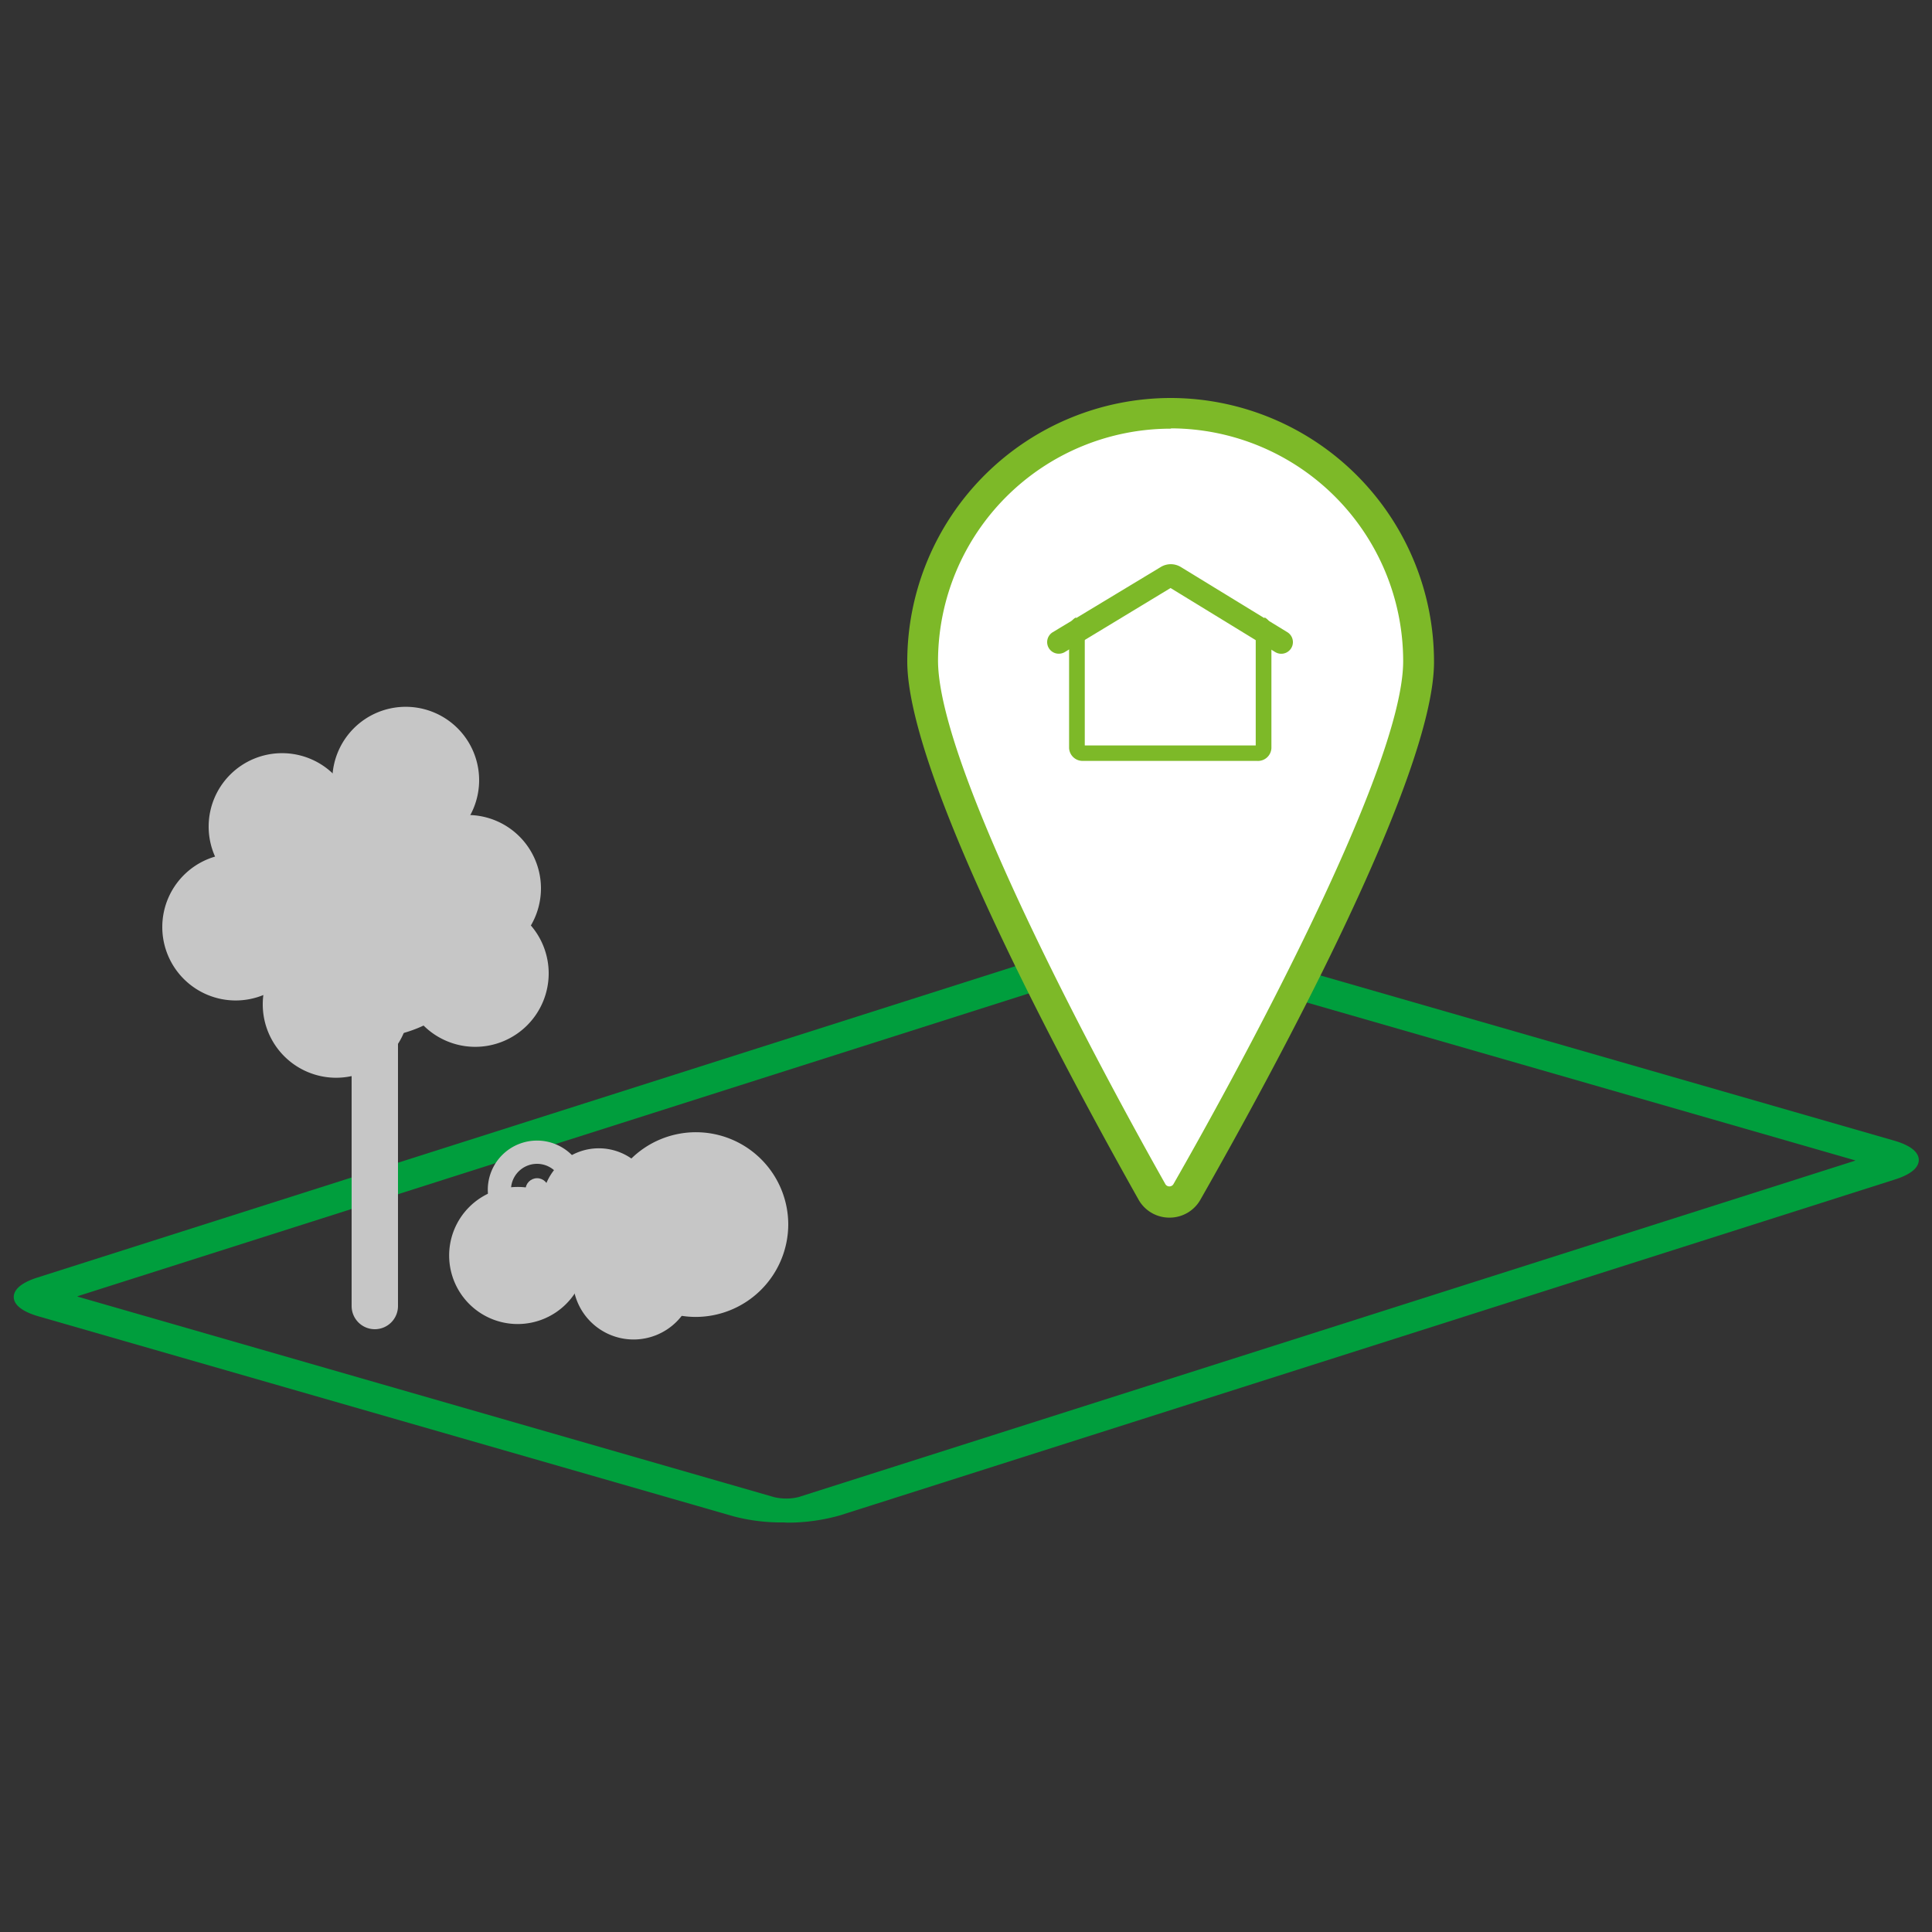 <?xml version="1.0" encoding="UTF-8"?> <svg xmlns="http://www.w3.org/2000/svg" id="Ebene_1" data-name="Ebene 1" viewBox="0 0 250 250"><rect x="0" y="0" width="250" height="250" fill="#333333" stroke="none"/><defs><style>.cls-1{fill:#009e3d;}.cls-2{fill:#c6c6c6;}.cls-3{fill:#fff;}.cls-4{fill:#7db928;}</style></defs><g id="bauplätze"><path class="cls-1" d="M148.17,121.4a24.54,24.54,0,0,1,6.75.76l90,25.91c1.87.54,2.83,1.27,2.85,2s-.89,1.49-2.72,2.07l-136.5,43.47a27.29,27.29,0,0,1-13.44.16l-90-25.91c-1.87-.54-2.83-1.27-2.85-2s.89-1.48,2.72-2.07l136.5-43.46A24.46,24.46,0,0,1,148.17,121.4ZM240,149.63l-90-25.91a6.42,6.42,0,0,0-1.78-.2,6.57,6.57,0,0,0-1.76.24L10,167.22c-.49.16-.72.35-.72.55s.25.38.76.53l90,25.91a6.3,6.3,0,0,0,1.77.2,6.57,6.57,0,0,0,1.76-.24L240,150.7c.49-.15.72-.34.72-.54s-.25-.38-.75-.53"></path><path class="cls-1" d="M101.44,197a24.23,24.23,0,0,1-6.49-.78L5,170.34c-2.62-.76-3.2-1.76-3.22-2.47s.49-1.74,3.07-2.56l136.5-43.46a24.47,24.47,0,0,1,6.84-.95h0a24.43,24.43,0,0,1,6.89.78l90,25.91c2.61.75,3.19,1.76,3.21,2.47s-.49,1.74-3.07,2.56l-136.5,43.46a24.9,24.9,0,0,1-6.84.95Zm47.12-75.13h-.38a24,24,0,0,0-6.55.9L5.13,166.26c-1.65.53-2.38,1.17-2.37,1.58s.67,1,2.49,1.54l90,25.91a26.77,26.77,0,0,0,13.15-.16l136.5-43.46c1.77-.57,2.38-1.2,2.37-1.58s-.67-1-2.49-1.54l-90-25.91A23.51,23.51,0,0,0,148.56,121.9Zm-46.88,73a7,7,0,0,1-1.83-.22l-90-25.91c-.71-.21-1.09-.53-1.12-1s.36-.83,1.07-1.05l136.5-43.46a6.61,6.61,0,0,1,1.91-.27,7.09,7.09,0,0,1,1.92.22l90,25.91c.71.21,1.08.53,1.11,1s-.36.83-1.07,1.05l-136.5,43.46a6.61,6.61,0,0,1-1.91.27ZM10,167.76l.18.06,90,25.91a6.74,6.74,0,0,0,1.63.18,6.09,6.09,0,0,0,1.62-.22l136.5-43.46.16-.06-.18-.06-90-25.91a6.74,6.74,0,0,0-1.63-.18,5.71,5.71,0,0,0-1.62.22L10.13,167.7Z"></path><path class="cls-2" d="M48.5,172a3,3,0,0,1-3-3V114a3,3,0,1,1,6,0v55A3,3,0,0,1,48.5,172Z"></path><circle class="cls-2" cx="36.5" cy="106.96" r="6"></circle><path class="cls-2" d="M36.5,116.46A9.5,9.5,0,1,1,46,107,9.51,9.51,0,0,1,36.5,116.46Zm0-12A2.5,2.5,0,1,0,39,107,2.51,2.51,0,0,0,36.5,104.46Z"></path><circle class="cls-2" cx="60.5" cy="114.96" r="6"></circle><path class="cls-2" d="M60.5,124.46A9.5,9.5,0,1,1,70,115,9.51,9.51,0,0,1,60.5,124.46Zm0-12A2.5,2.5,0,1,0,63,115,2.51,2.51,0,0,0,60.5,112.46Z"></path><circle class="cls-2" cx="61.5" cy="125.96" r="6"></circle><path class="cls-2" d="M61.5,135.46A9.5,9.5,0,1,1,71,126,9.51,9.51,0,0,1,61.5,135.46Zm0-12A2.5,2.5,0,1,0,64,126,2.51,2.51,0,0,0,61.5,123.46Z"></path><circle class="cls-2" cx="43.5" cy="129.96" r="6"></circle><path class="cls-2" d="M43.5,139.46A9.5,9.5,0,1,1,53,130,9.51,9.51,0,0,1,43.5,139.46Zm0-12A2.5,2.5,0,1,0,46,130,2.51,2.51,0,0,0,43.5,127.46Z"></path><circle class="cls-2" cx="30.5" cy="119.96" r="6"></circle><path class="cls-2" d="M30.5,129.46A9.5,9.5,0,1,1,40,120,9.51,9.51,0,0,1,30.5,129.46Zm0-12A2.5,2.5,0,1,0,33,120,2.51,2.51,0,0,0,30.5,117.46Z"></path><circle class="cls-2" cx="52.5" cy="100.96" r="6"></circle><path class="cls-2" d="M52.5,110.46A9.5,9.5,0,1,1,62,101,9.51,9.51,0,0,1,52.5,110.46Zm0-12A2.5,2.5,0,1,0,55,101,2.51,2.51,0,0,0,52.5,98.46Z"></path><circle class="cls-2" cx="47.5" cy="116.96" r="12.5"></circle><path class="cls-2" d="M47.5,134.33A17.37,17.37,0,1,1,64.86,117,17.38,17.38,0,0,1,47.5,134.33Zm0-25A7.64,7.64,0,1,0,55.14,117,7.64,7.64,0,0,0,47.5,109.33Z"></path><circle class="cls-2" cx="69.5" cy="153.96" r="1.5"></circle><path class="cls-2" d="M69.5,160.33A6.37,6.37,0,1,1,75.86,154,6.37,6.37,0,0,1,69.5,160.33Zm0-9.73A3.37,3.37,0,1,0,72.86,154,3.37,3.37,0,0,0,69.5,150.6Z"></path><circle class="cls-2" cx="77.5" cy="155.96" r="2.5"></circle><path class="cls-2" d="M77.5,163.33A7.37,7.37,0,1,1,84.86,156,7.37,7.37,0,0,1,77.5,163.33Zm0-9.73A2.37,2.37,0,1,0,79.86,156,2.36,2.36,0,0,0,77.5,153.6Z"></path><circle class="cls-2" cx="67" cy="162.46" r="4"></circle><path class="cls-2" d="M67,171.33a8.87,8.87,0,1,1,8.86-8.87A8.88,8.88,0,0,1,67,171.33Zm0-9.73a.87.87,0,1,0,.86.86A.87.87,0,0,0,67,161.6Z"></path><circle class="cls-2" cx="82" cy="165.46" r="3"></circle><path class="cls-2" d="M82,173.33a7.87,7.87,0,1,1,7.86-7.87A7.88,7.88,0,0,1,82,173.33Zm0-9.73a1.87,1.87,0,1,0,1.86,1.86A1.86,1.86,0,0,0,82,163.6Z"></path><circle class="cls-2" cx="90" cy="158.46" r="5"></circle><path class="cls-2" d="M90,170.41a11.95,11.95,0,1,1,12-11.95A12,12,0,0,1,90,170.41Zm0-13.89a1.95,1.95,0,1,0,2,1.94A1.94,1.94,0,0,0,90,156.52Z"></path><g id="unser_ort" data-name="unser ort"><path class="cls-3" d="M183.57,85.62c0,14.85-22.63,55.72-30,68.62a2.6,2.6,0,0,1-4.54,0c-7.29-12.93-29.7-53.88-29.67-68.73a32.1,32.1,0,0,1,64.19.12Z"></path><path class="cls-4" d="M151.32,157.56h0a4.57,4.57,0,0,1-4-2.34c-9-16-30-54.76-29.92-69.72a34.13,34.13,0,0,1,34.09-34h.07a34.13,34.13,0,0,1,34,34.16h0c0,15-21.16,53.66-30.24,69.6A4.57,4.57,0,0,1,151.32,157.56Zm.15-102.09a30.12,30.12,0,0,0-30.09,30c0,14.4,22.5,55.49,29.41,67.74a.59.59,0,0,0,.53.31h0a.59.59,0,0,0,.53-.31c7-12.22,29.69-53.23,29.72-67.63a30.13,30.13,0,0,0-30-30.15Z"></path></g><path class="cls-4" d="M162.65,98.46H140.16a1.75,1.75,0,0,1-1.82-1.65V81.33a1.66,1.66,0,0,1,.88-1.43l1,1.76a.43.43,0,0,0,.15-.33V96.46h22.12V81.33a.41.41,0,0,0,.16.33l1-1.76a1.65,1.65,0,0,1,.87,1.43V96.81A1.74,1.74,0,0,1,162.65,98.46Z"></path><path class="cls-4" d="M137,84.59a1.5,1.5,0,0,1-.78-2.78l14-8.45a2.5,2.5,0,0,1,2.56,0l13.81,8.45A1.5,1.5,0,1,1,165,84.37l-13.53-8.28-13.69,8.29A1.54,1.54,0,0,1,137,84.59Zm14.73-8.66Z"></path></g></svg> 